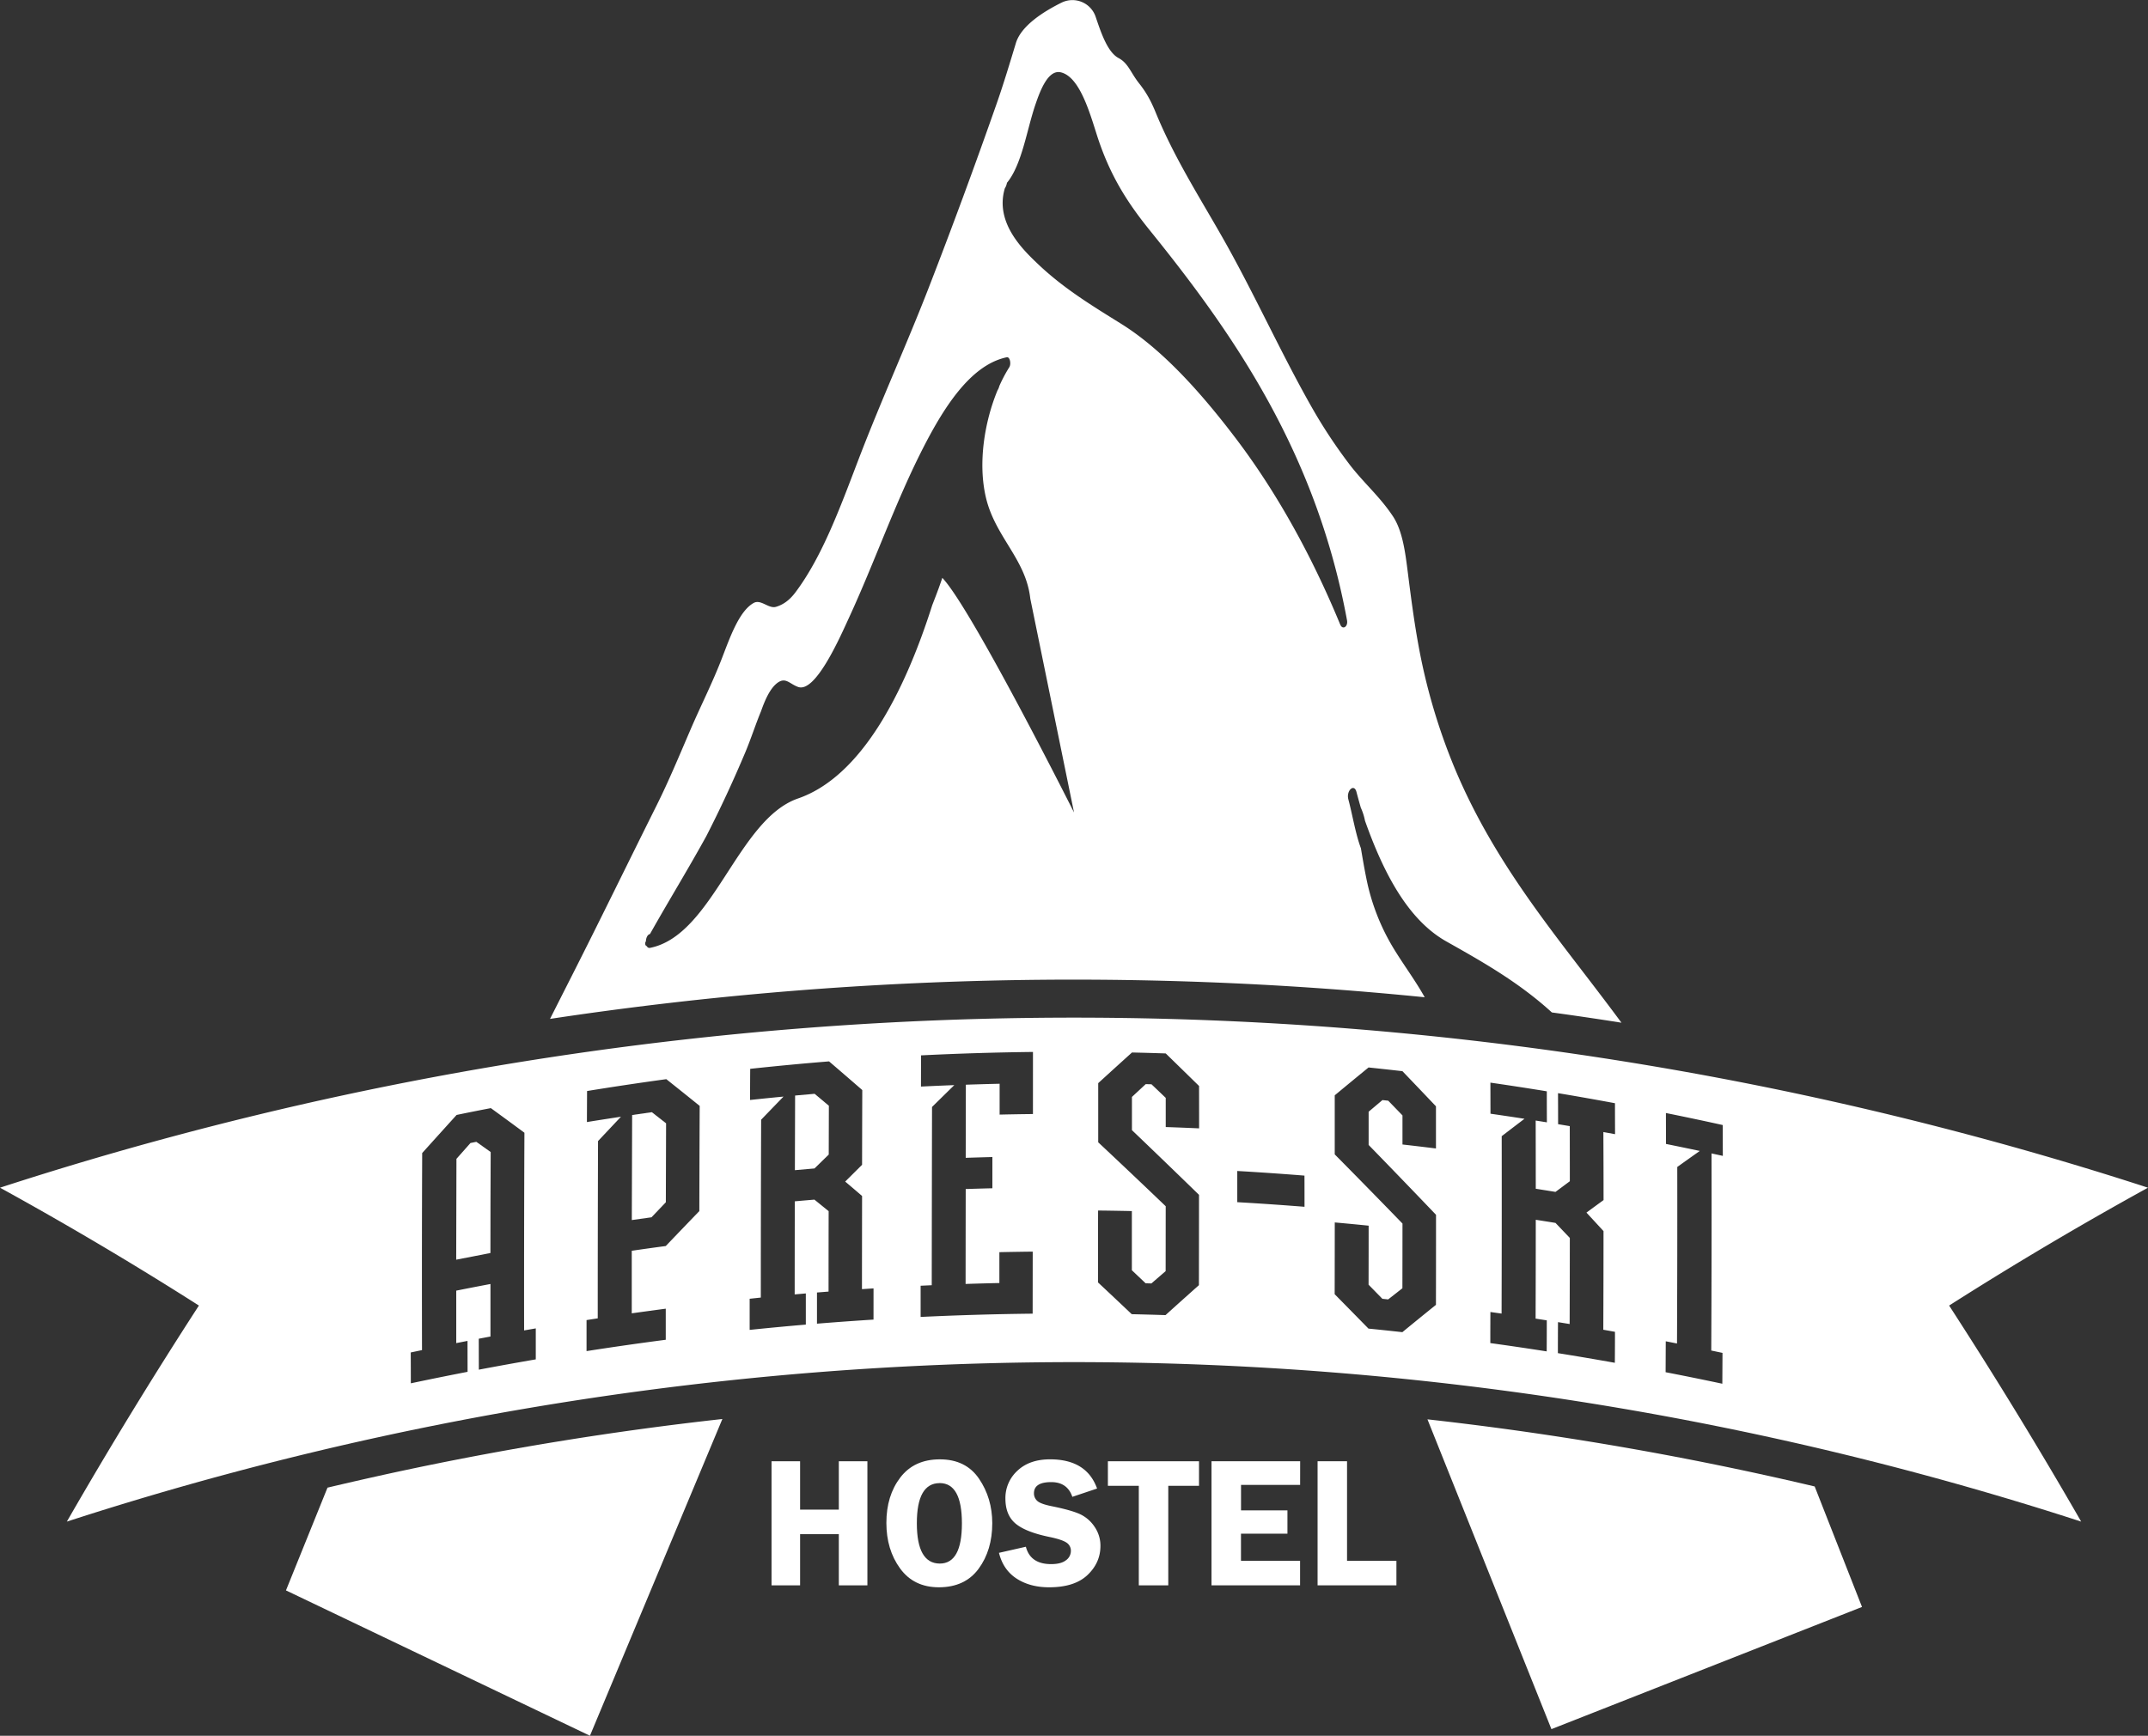 <?xml version="1.0" encoding="UTF-8"?> <svg xmlns="http://www.w3.org/2000/svg" id="Слой_1" data-name="Слой 1" viewBox="0 0 1810.24 1463.19"><rect x="0" y="0" width="1810.24" height="1463.19" fill="#333333" stroke="none"/> <defs> <style>.cls-1{fill:#fff;}</style> </defs> <path class="cls-1" d="M935,1619.76v104.6H910.92v-43.14H878.28v43.14H854.22v-104.6h24.06v40.77h32.64v-40.77Z" transform="translate(-204 -387.96)"></path> <path class="cls-1" d="M995.26,1726q-21.13,0-32.69-15.86T951,1671.71q0-22.9,11.72-38.24t33.38-15.32q21.9,0,33,16.36t11.14,37.43q0,22.77-11.48,38.4T995.26,1726Zm.69-87.82q-19.28,0-19.27,33.87T996,1706q18.66,0,18.66-33.87T996,1638.15Z" transform="translate(-204 -387.96)"></path> <path class="cls-1" d="M1128.57,1642.75l-20.85,7q-4.2-12.42-17.81-12.41-14.54,0-14.53,9.42a8.46,8.46,0,0,0,2.72,6.36q2.72,2.61,12.28,4.53,16,3.23,23.42,6.52a29.93,29.93,0,0,1,12.51,10.61,28,28,0,0,1,5.09,16.36q0,14.17-10.91,24.52T1088.14,1726q-16.08,0-27.37-7.32t-14.89-21.72l22.68-5.14q3.82,14.64,21.26,14.64,8.42,0,12.54-3.26a9.63,9.63,0,0,0,4.13-7.78,8.1,8.1,0,0,0-3.75-7.12q-3.75-2.54-14.46-4.76-20-4.14-28.47-11.3t-8.49-21a31.08,31.08,0,0,1,10.14-23.52q10.14-9.59,27.52-9.58Q1119.76,1618.15,1128.57,1642.75Z" transform="translate(-204 -387.96)"></path> <path class="cls-1" d="M1214.47,1619.76v20.69h-25.9v83.91h-24.83v-83.91h-26.06v-20.69Z" transform="translate(-204 -387.96)"></path> <path class="cls-1" d="M1299.69,1639.68h-49.81v21.46H1289v19.69h-39.16v22.84h49.81v20.69H1225v-104.6h74.72Z" transform="translate(-204 -387.96)"></path> <path class="cls-1" d="M1339.23,1703.67h41.61v20.69H1314.4v-104.6h24.83Z" transform="translate(-204 -387.96)"></path> <path class="cls-1" d="M874.08,1311.47q-.11,31.46-.18,62.91,8.26-.77,16.52-1.45,6-5.87,12-11.71,0-20.58.11-41.15-6-5.05-12-10.07Q882.34,1310.71,874.08,1311.47Z" transform="translate(-204 -387.96)"></path> <path class="cls-1" d="M736.74,1327.88q-.19,44.28-.28,88.56,8.31-1.2,16.6-2.34,6-6.36,12.08-12.67.08-33.29.21-66.55-6-4.71-12-9.38Q745,1326.67,736.74,1327.88Z" transform="translate(-204 -387.96)"></path> <path class="cls-1" d="M600.49,1351.49l-11.82,13.35q-.17,42.51-.2,85,14.43-2.89,28.84-5.63,0-42.56.22-85.12-6-4.32-12.1-8.61Z" transform="translate(-204 -387.96)"></path> <path class="cls-1" d="M2014.24,1389.15q-71.55-23.25-144-42.72t-145.44-35.19a2929.27,2929.27,0,0,0-1231.47,0q-73,15.71-145.44,35.19T204,1389.15q85.64,47.11,167.63,99.35-58.26,89.89-111.29,182.13,67.1-21.8,135-40.06t136.39-33a2746.86,2746.86,0,0,1,1154.81,0q68.51,14.73,136.39,33t135,40.06q-53-92.18-111.29-182.13Q1928.58,1436.33,2014.24,1389.15Zm-1406.7,153.4-.06-26.08c3.29-.62,6.57-1.25,9.86-1.86q0-22.14,0-44.28-14.4,2.72-28.83,5.6,0,22.11,0,44.23l9.48-1.86.06,26.07q-23.88,4.62-47.82,9.68,0-13-.08-26l9.5-2q-.21-83.05.15-166.1,14.52-16.12,29-32.12,14.45-3,28.86-5.76,14.16,10.29,28.3,20.75-.37,83.33-.27,166.65l9.84-1.72q0,13.07,0,26.12Q631.61,1538,607.54,1542.55Zm185.83-133.69q-14.14,14.66-28.29,29.47-14.33,1.89-28.66,4,0,26.35,0,52.72,14.34-2,28.65-3.91,0,13.1,0,26.2-33.33,4.35-66.75,9.56,0-13.08,0-26.16l9.44-1.46q0-74.71.24-149.42,9.67-10.29,19.33-20.53-14.34,2.16-28.7,4.48.06-13.08.13-26.15,33.43-5.44,66.78-10,14.07,11.19,28.13,22.54Q793.46,1364.53,793.37,1408.86Zm146.79,91.48q-23.82,1.5-47.65,3.44,0-13.14,0-26.28l9.76-.78q0-33.88.08-67.78l-12-9.74c-5.51.47-11,.94-16.53,1.44q-.08,39.24-.1,78.47l9.39-.82q0,13.13,0,26.27-23.65,2-47.33,4.46v-26.25l9.4-1q0-75,.28-149.93,9.43-9.78,18.85-19.49-14.09,1.35-28.18,2.86,0-13.12.11-26.25,33.25-3.59,66.45-6.28,14,12,28,24.17-.11,31.48-.17,63L916.29,1384q7.13,6,14.23,12.14-.06,39.25-.1,78.53l9.75-.64Q940.17,1487.18,940.16,1500.34Zm134.36-173.28q-14,.15-28.08.47,0-13,0-26-14.23.32-28.46.81l-.12,61.63q11.25-.37,22.48-.66,0,13.15,0,26.32-11.24.27-22.48.65-.06,40-.1,80,14.24-.46,28.47-.78l0-26q14.06-.3,28.1-.46l-.06,52.3q-47.19.51-94.41,2.76,0-13.16,0-26.31l9.37-.43q.08-75.12.24-150.24,9.39-9.26,18.77-18.44-14.06.52-28.09,1.23l.06-26.31q47.19-2.34,94.33-2.88Q1074.55,1300.91,1074.52,1327.06Zm140,12.07q-14.05-.63-28.09-1.1,0-12.3,0-24.59-6-5.75-12-11.46l-4.86-.14-11.62,10.8q0,14,0,28,28.24,27,56.52,54.53,0,38.07-.08,76.16-14.07,12.52-28.14,25.23-14.23-.46-28.47-.78-14.22-13.47-28.43-26.78,0-30.3.07-60.61,14.23.16,28.46.47,0,24.93,0,49.87l11.6,11,4.87.14q6-5.21,12-10.37l.06-54.71q-28.46-27.27-56.88-53.9,0-24.95,0-49.87,14.22-13,28.46-25.84,14.22.32,28.44.8,14,13.65,28.08,27.44Q1214.56,1321.31,1214.55,1339.13Zm88.84,66.11q-28.34-2.25-56.64-3.88,0-13.15,0-26.3,28.31,1.64,56.63,3.9Q1303.4,1392.1,1303.39,1405.24Zm110.76,82.69q-14.14,11.4-28.27,23-14.28-1.58-28.56-3-14.25-14.55-28.49-29,.06-30.24.08-60.49,14.27,1.27,28.55,2.72,0,24.87-.06,49.75l11.63,11.9,4.88.51,12-9.4q.06-27.27.07-54.55-28.56-29.46-57.1-58.31,0-24.88,0-49.78,14.25-11.83,28.5-23.48,14.27,1.49,28.55,3.12,14.13,14.74,28.26,29.62,0,17.78,0,35.55-14.12-1.77-28.22-3.36,0-12.27,0-24.52l-12-12.4-4.88-.53-11.64,9.83,0,28q28.38,29.16,56.79,58.89Q1414.23,1450,1414.15,1487.93Zm141.26-88.32q-7.2,5.25-14.38,10.53,7.18,7.78,14.37,15.59,0,41.58-.18,83.16l9.84,1.75q0,13-.11,26.11-24-4.29-48-8.13,0-13.06.09-26.15l9.82,1.6q.12-36.28.15-72.58l-12.08-12.66q-8.31-1.35-16.62-2.64,0,41.65-.14,83.31l9.43,1.47q0,13.08-.09,26.16-23.77-3.72-47.51-7,0-13.09.08-26.2l9.42,1.33q.21-74.77.1-149.54,9.6-7.38,19.21-14.67-14.34-2.22-28.67-4.28l-.06-26.19q23.75,3.43,47.54,7.31,0,13.08.06,26.16c-3.14-.51-6.29-1-9.44-1.51q.06,28.74.07,57.49,8.31,1.31,16.62,2.66l12.09-9q0-23.22-.06-46.44l-9.83-1.65q0-13.06-.07-26.15,24,4,48,8.48,0,13,.07,26.1l-9.85-1.8Q1555.4,1370.92,1555.41,1399.61Zm90.76,126.79,9.5,2q-.06,13-.14,26-23.92-5.09-47.8-9.71.06-13,.12-26.07l9.48,1.86q.33-74.4.22-148.8,9.5-6.81,19-13.52-14.27-3-28.5-5.9l-.06-26.06q23.91,4.83,47.89,10.13,0,13,.07,26l-9.52-2.07Q1646.57,1443.34,1646.17,1526.4Z" transform="translate(-204 -387.96)"></path> <path class="cls-1" d="M1555.14,1229.58c-44.44-58.7-92.61-116.28-125.07-193.76a505.56,505.56,0,0,1-30.83-104.88c-3.62-19.93-6.22-40.09-8.79-60.4-2.13-16.83-4.38-35-12.53-47.33-11.05-16.72-25.06-28.56-36.85-44.07a431.55,431.55,0,0,1-31.78-48.22c-24.74-43.62-46.42-91.34-70.85-135.32-20.31-36.55-43.49-71.62-60.23-112.23C1174,473,1170,465.76,1163.81,458c-7.1-9.06-8.92-16.71-17.14-21.11-9.38-5-14.81-21.62-19.21-34.49a1.72,1.72,0,0,1-.07-.21,20.66,20.66,0,0,0-28.61-12.08c-15.47,7.64-34.22,19.59-38.62,34.14-5.24,17.29-10.45,34.61-16.28,51.25Q1016.37,554,986.63,630.66c-18.91,48.65-40.12,95.06-58.81,143.84-15.32,40-30.63,82.47-53.53,112.88-4.9,6.49-10.13,10.29-16.32,12.12s-12.72-6.62-18.77-3.28C826.85,903,819,925.84,812.5,942.63c-8.11,21.07-17.77,39.89-26.53,60.27-9.37,21.8-18.42,43.61-28.75,64.29-23.54,47.16-46.7,94.79-70.45,141.67q-9.63,19-19.24,38a2956,2956,0,0,1,737.15-18.24c-8.13-14.52-17.53-26.91-26.17-41.09a182.29,182.29,0,0,1-23.13-59.7c-1.67-8.2-3.07-16.52-4.48-24.84-4.66-12.58-7.16-28.52-10.55-41.11-2-7.4,4.84-13.8,6.81-6.36,1.18,4.48,2.41,8.9,3.66,13.27a48.77,48.77,0,0,1,3.53,11c15.89,44.92,36.65,83.78,68.5,101.73,30.38,17.12,61.06,34.39,89,59.9q29.37,4,58.64,8.65Q1562.87,1239.76,1555.14,1229.58Zm-557-354.47q-1.47,4.32-3,8.57c-1.76,4.81-3.6,9.6-5.48,14.38-23.79,74.89-60.25,144.76-113.15,163-51,17.65-71.49,115.4-124.71,125.93a2.43,2.43,0,0,1-2.72-1.5c-1,0-1.85-2-1-3.6l.26-.46c.12-2.77,1.26-5.63,3.43-6.11,15.61-27.79,32.09-54.52,47.49-82.54,11.63-22.7,22.61-46.29,33-71,4.64-11.08,8.52-23.23,13.13-34.35,3.33-9.46,7.53-19,13.55-23.65,7.17-5.49,10.48.79,17.76,3.29,14.79,5.09,35.45-42.43,43.23-59.34,20.84-45.32,38.15-94.69,60.23-138.59,18.61-37,41.46-73.5,72.24-80,2.78-.58,3.91,5.65,2.18,8.38a122,122,0,0,0-8.38,15.83,13,13,0,0,1-1.55,3.69c-10.91,26.41-16.66,61.28-9.72,90.51,7.89,33.21,33.73,51.79,37.36,85.06l36.85,180.25S1022.94,901.13,998.18,875.11Zm335.39,39.47c-24.26-58.85-54-112.16-88-157-28.85-38-61.45-74.67-96.49-96.55-23.91-14.93-48.37-29.6-70.49-50.68-12.64-12.05-36.24-34.75-27.75-63.53a13.94,13.94,0,0,0,1.83-4.76c12.63-15.43,16.59-44.13,23.85-65.59,4.28-12.65,10.94-30,21.55-27.53,15.57,3.67,24,32.78,30.29,52.56,10.88,34.22,25.86,57.33,44.73,80.68,70.62,87.36,140.1,187.23,166.15,328.61C1340.26,916.34,1335.45,919.15,1333.57,914.58Z" transform="translate(-204 -387.96)"></path> <path class="cls-1" d="M480,1642,445,1728.62l256.18,122.52,111.61-267a2741.17,2741.17,0,0,0-274.69,44.68C518.78,1633,499.39,1637.41,480,1642Z" transform="translate(-204 -387.96)"></path> <path class="cls-1" d="M1733.33,1641q-26.94-6.37-53.88-12.17A2743,2743,0,0,0,1407,1584.42l104.47,261.15,261.75-103Z" transform="translate(-204 -387.96)"></path> </svg> 